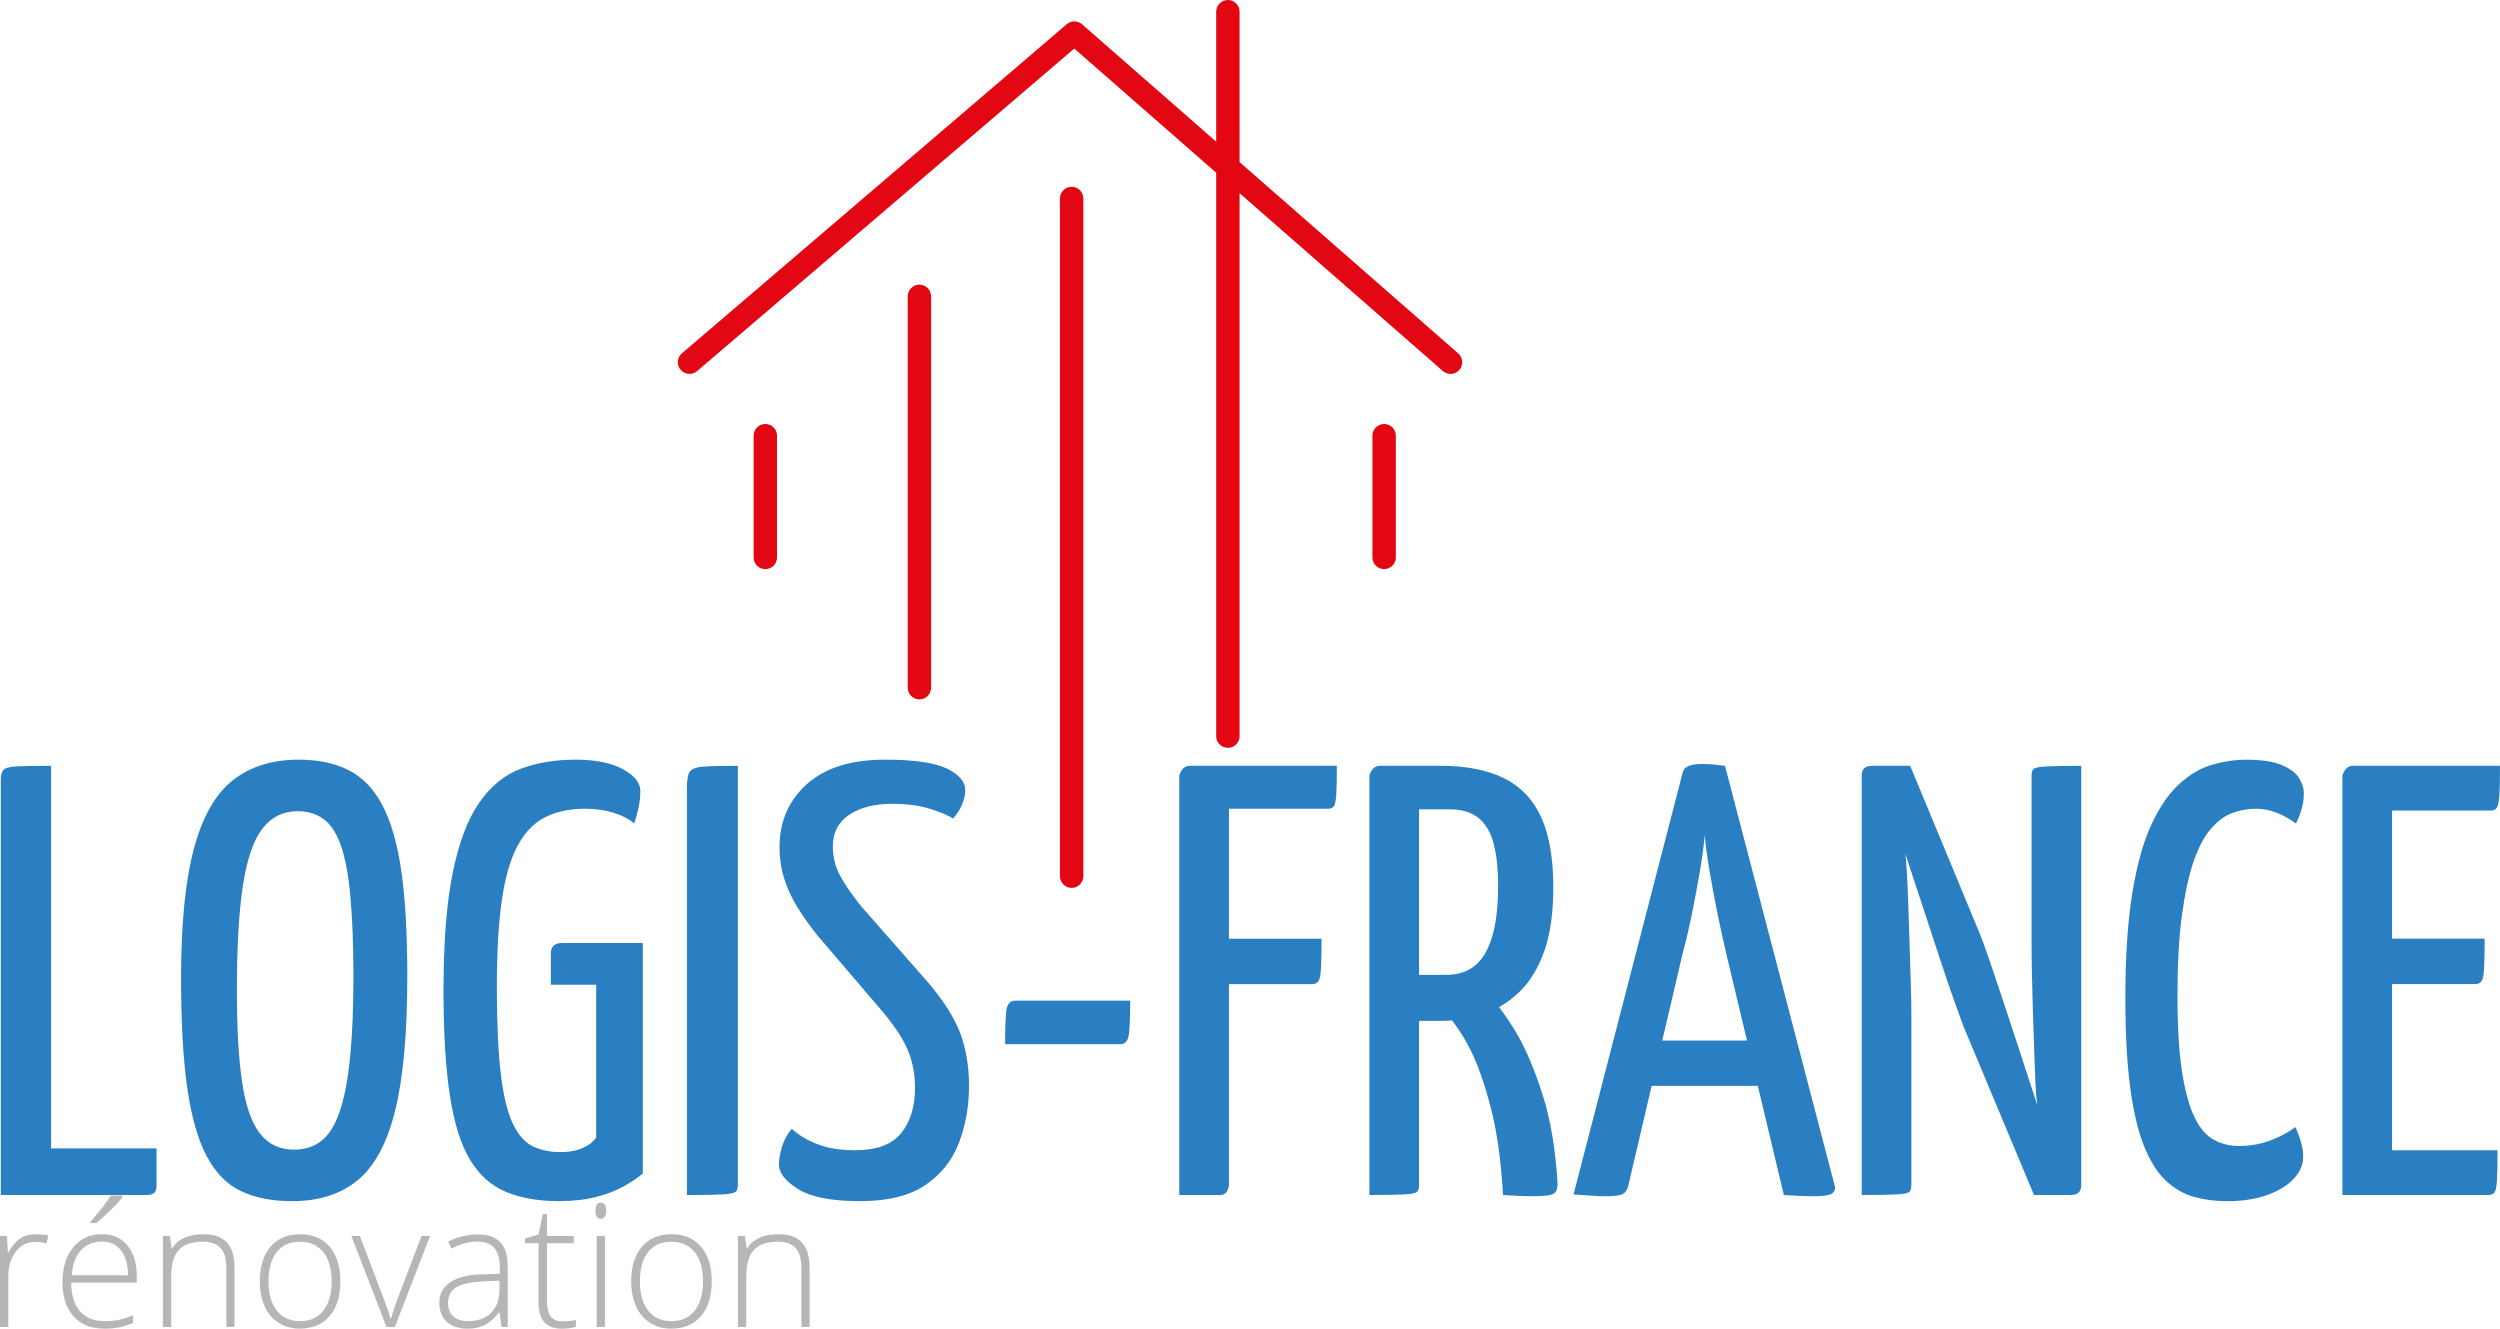 <?xml version="1.0" encoding="UTF-8"?>
<svg id="Calque_1" data-name="Calque 1" xmlns="http://www.w3.org/2000/svg" viewBox="0 0 1363.78 724.81">
  <defs>
    <style>
      .cls-1 {
        fill: #b8b5b5;
      }

      .cls-2 {
        fill: #e30613;
      }

      .cls-3 {
        fill: #2a7fc2;
      }
    </style>
  </defs>
  <g>
    <path class="cls-3" d="m27.87,417.76c-8.92,0-15.28.11-19.07.33-3.79.22-6.14.89-7.02,2.01-.89,1.12-1.34,2.9-1.34,5.35v226.45h79.61c1.56,0,2.84-.33,3.85-1s1.5-2.12,1.5-4.35v-20.07H27.87v-208.72Z"/>
    <path class="cls-3" d="m208.82,439.66c-4.68-9.03-10.82-15.5-18.4-19.4-7.58-3.9-16.72-5.85-27.43-5.85-14.5,0-26.48,3.74-35.96,11.21-9.48,7.47-16.56,19.9-21.24,37.3-4.68,17.39-7.02,40.92-7.02,70.58,0,24.08,1.11,43.98,3.34,59.71,2.23,15.72,5.74,28.15,10.54,37.29,4.79,9.15,11.04,15.55,18.73,19.23,7.69,3.68,17,5.52,27.93,5.52,14.72,0,26.7-3.85,35.96-11.54,9.25-7.69,16.06-20.46,20.4-38.3,4.35-17.84,6.52-42.15,6.52-72.92,0-22.75-1.06-41.64-3.18-56.7-2.12-15.05-5.52-27.09-10.2-36.12Zm-19.23,148.18c-2.12,13.94-5.47,23.97-10.03,30.1-4.57,6.14-10.99,9.2-19.23,9.2-7.81,0-14-2.95-18.56-8.86-4.57-5.91-7.81-15.22-9.7-27.93-1.9-12.71-2.84-29.43-2.84-50.17,0-24.08,1.11-43.26,3.34-57.53,2.23-14.27,5.8-24.53,10.7-30.77,4.9-6.24,11.26-9.37,19.07-9.37s14.22,2.9,18.56,8.7c4.35,5.8,7.41,15.33,9.2,28.6,1.78,13.27,2.68,31.06,2.68,53.35s-1.06,40.76-3.18,54.69Z"/>
    <path class="cls-3" d="m300.47,520.11v17.06h24.75v83.29c-.45.89-1.51,2.01-3.18,3.34s-3.85,2.46-6.52,3.34c-2.68.89-6.02,1.34-10.03,1.34-5.35,0-10.2-1-14.55-3.01-4.35-2.01-8.03-6.07-11.04-12.21-3.01-6.13-5.24-15.22-6.69-27.26-1.45-12.04-2.17-27.98-2.17-47.83,0-18.73.89-34.34,2.68-46.83,1.78-12.49,4.63-22.41,8.53-29.77,3.9-7.36,8.92-12.6,15.05-15.72,6.13-3.12,13.43-4.68,21.91-4.68,5.57,0,10.7.73,15.39,2.17,4.68,1.45,8.47,3.4,11.37,5.85.89-2.68,1.67-5.52,2.34-8.53.67-3.01,1-6.07,1-9.2,0-4.46-3.18-8.41-9.53-11.87-6.36-3.45-15-5.18-25.92-5.18s-21.13,1.67-29.94,5.02c-8.81,3.34-16.34,9.53-22.58,18.56-6.25,9.03-11.04,21.74-14.38,38.13-3.34,16.39-5.02,37.74-5.02,64.05,0,23.41,1.17,42.65,3.51,57.7s6.02,26.71,11.04,34.95c5.02,8.25,11.54,14.05,19.57,17.39s17.61,5.02,28.77,5.02c7.8,0,14.66-.78,20.57-2.34,5.91-1.56,10.92-3.51,15.05-5.85,4.12-2.34,7.53-4.63,10.2-6.86v-125.77h-43.82c-4.24,0-6.35,1.9-6.35,5.69Z"/>
    <path class="cls-3" d="m376.06,421.27c-.89,1.67-1.34,4.63-1.34,8.86v221.77c9.37,0,15.89-.11,19.57-.33,3.68-.22,5.96-.67,6.86-1.34.89-.67,1.34-1.89,1.34-3.68v-228.79c-8.92,0-15.33.17-19.23.5-3.9.33-6.3,1.34-7.19,3.01Z"/>
    <path class="cls-3" d="m506.17,535.83l-36.12-41.14c-4.91-6.02-8.75-11.54-11.54-16.56-2.79-5.02-4.18-10.54-4.18-16.56,0-7.36,2.95-13.04,8.86-17.06,5.91-4.01,13.88-6.02,23.92-6.02,7.8,0,14.66.95,20.57,2.84,5.91,1.9,9.98,3.63,12.21,5.18,2.23-2.45,3.9-5.07,5.02-7.86,1.11-2.79,1.67-5.29,1.67-7.53,0-4.68-3.34-8.64-10.03-11.87-6.69-3.23-17.95-4.85-33.78-4.85-18.51,0-32.73,4.46-42.65,13.38-9.92,8.92-14.88,20.4-14.88,34.45,0,8.03,1.61,15.78,4.85,23.25,3.23,7.47,8.64,15.89,16.22,25.25l33.45,39.14c7.36,8.48,12.43,15.95,15.22,22.41,2.79,6.47,4.18,13.5,4.18,21.07,0,10.26-2.51,18.51-7.53,24.75-5.02,6.25-13.44,9.37-25.25,9.37-8.03,0-14.88-1.11-20.57-3.35-5.69-2.23-10.32-5.02-13.88-8.36-2.46,2.9-4.24,6.19-5.35,9.87-1.12,3.68-1.67,6.86-1.67,9.53,0,4.68,3.51,9.2,10.54,13.55,7.02,4.35,18.23,6.52,33.62,6.52s27.04-2.9,35.62-8.7c8.58-5.8,14.72-13.49,18.4-23.08,3.68-9.58,5.52-19.95,5.52-31.11,0-10.48-1.56-19.95-4.68-28.43-3.13-8.47-9.03-17.84-17.73-28.1Z"/>
    <path class="cls-3" d="m548.98,551.22c-.45,3.57-.67,9.7-.67,18.4h62.88c2.68,0,4.23-1.89,4.68-5.69.44-3.79.67-9.81.67-18.06h-62.55c-2.9,0-4.57,1.79-5.02,5.35Z"/>
    <path class="cls-3" d="m643.31,423.11v228.79h22.08c2.9,0,4.57-1.78,5.02-5.35v-109.71h45.49c2.45,0,3.9-1.56,4.35-4.68.44-3.12.67-9.81.67-20.07h-50.51v-70.91h53.85c1.56,0,2.68-.44,3.34-1.34.67-.89,1.11-2.95,1.34-6.19.22-3.23.33-8.53.33-15.89h-80.28c-2.68,0-4.57,1.79-5.69,5.35Z"/>
    <path class="cls-3" d="m827.95,564.76c-2.99-5.23-6.4-10.35-10.21-15.38,4.11-2.28,7.9-5.13,11.38-8.54,5.69-5.57,10.14-12.99,13.38-22.24,3.23-9.25,4.85-20.79,4.85-34.62,0-15.61-2.17-28.26-6.52-37.96s-11.1-16.83-20.24-21.41c-9.15-4.57-20.74-6.86-34.79-6.86h-33.11c-2.68,0-4.57,1.79-5.69,5.35v228.79c8.92,0,15.27-.11,19.07-.33,3.79-.22,6.07-.67,6.86-1.34.78-.67,1.17-1.89,1.17-3.68v-89.64h12.04c2.03,0,4.03-.08,6.01-.23,3.78,5.01,7.08,10.27,9.88,15.79,3.9,7.69,7.58,18.06,11.04,31.11,3.46,13.04,5.74,29.16,6.86,48.33,3.12.22,6.07.39,8.86.5,2.79.11,5.18.17,7.19.17,6.46,0,10.37-.5,11.71-1.5s2.01-2.73,2.01-5.18c-1.12-18.73-3.79-34.79-8.03-48.17-4.24-13.38-8.81-24.36-13.71-32.95Zm-14.05-53.52c-2.23,7.25-5.41,12.49-9.53,15.72-4.13,3.23-9.31,4.85-15.55,4.85h-14.72v-90.31h16.72c6.69,0,11.98,1.62,15.89,4.85,3.9,3.24,6.63,7.98,8.19,14.22,1.56,6.25,2.34,13.6,2.34,22.08,0,11.82-1.12,21.35-3.34,28.6Z"/>
    <path class="cls-3" d="m941,417.76c-1.56-.22-3.51-.44-5.85-.67-2.34-.22-4.63-.33-6.86-.33-6.25,0-9.7,1.56-10.37,4.68l-59.54,230.13c3.34.22,6.58.44,9.7.67,3.12.22,5.57.33,7.36.33,5.35,0,8.7-.45,10.03-1.34s2.23-2.23,2.68-4.01l12.85-54.86h57.91l14.2,59.54c3.56.22,6.63.39,9.2.5,2.56.11,4.85.17,6.86.17,5.35,0,8.75-.5,10.2-1.5,1.45-1,1.95-2.39,1.5-4.18l-59.87-229.12Zm-34.2,149.85l11.12-47.5c2.01-7.58,3.79-15.27,5.35-23.08,1.56-7.8,2.95-15.33,4.18-22.58,1.22-7.24,2.06-13.55,2.51-18.9.44,5.35,1.28,11.65,2.51,18.9,1.22,7.25,2.62,14.77,4.18,22.58,1.56,7.81,3.23,15.5,5.02,23.08l11.33,47.5h-46.21Z"/>
    <path class="cls-3" d="m1109.42,419.43c-.78.67-1.17,1.9-1.17,3.68v90.31c0,4.91.05,10.54.17,16.89.11,6.36.28,12.99.5,19.9.22,6.92.45,13.66.67,20.24.22,6.58.44,12.6.67,18.06.22,5.47.55,9.87,1,13.21l-.04.65c-1.05-3.12-2.04-6.12-2.97-9.01-2.23-6.91-4.68-14.44-7.36-22.58-2.68-8.14-5.35-16.27-8.03-24.42-2.68-8.14-5.19-15.61-7.53-22.41-2.34-6.8-4.3-12.09-5.85-15.89l-37.46-90.31h-20.74c-3.79,0-5.69,1.79-5.69,5.35v228.79c9.14,0,15.55-.11,19.23-.33,3.68-.22,5.91-.67,6.69-1.34.78-.67,1.17-1.89,1.17-3.68v-92.65c0-5.13-.12-11.04-.33-17.73-.22-6.69-.45-13.71-.67-21.07-.22-7.36-.45-14.44-.67-21.24-.22-6.8-.5-12.99-.84-18.56-.22-3.72-.47-6.88-.75-9.51.94,2.95,1.86,5.79,2.75,8.51,2.34,7.14,4.9,14.88,7.69,23.25,2.79,8.36,5.52,16.67,8.2,24.92,2.68,8.25,5.19,15.67,7.53,22.24,2.34,6.58,4.18,11.65,5.52,15.22l38.47,91.98h20.07c3.79,0,5.69-1.78,5.69-5.35v-228.79c-8.92,0-15.28.11-19.07.33-3.79.22-6.08.67-6.86,1.34Z"/>
    <path class="cls-3" d="m1196.88,469.27c2.68-7.58,5.85-13.43,9.53-17.56,3.68-4.12,7.58-6.91,11.71-8.36,4.12-1.45,8.3-2.17,12.54-2.17,3.35,0,6.47.5,9.37,1.51,2.9,1,5.4,2.12,7.53,3.34,2.12,1.23,3.73,2.29,4.85,3.18,1.11-2.01,2.12-4.46,3.01-7.36.89-2.9,1.34-5.91,1.34-9.03,0-2.9-.89-5.74-2.68-8.53-1.79-2.79-4.96-5.13-9.53-7.02-4.57-1.89-10.99-2.84-19.23-2.84-6.02,0-12.16.89-18.4,2.68-6.25,1.79-12.21,5.24-17.9,10.37-5.69,5.13-10.76,12.43-15.22,21.91-4.46,9.48-7.98,21.97-10.54,37.46-2.57,15.5-3.85,34.73-3.85,57.7,0,19.4.89,35.74,2.68,49,1.78,13.27,4.35,23.97,7.69,32.11,3.35,8.14,7.3,14.33,11.88,18.56,4.57,4.24,9.64,7.14,15.22,8.7,5.57,1.56,11.59,2.34,18.06,2.34,8.25,0,15.5-1.12,21.74-3.34,6.24-2.23,11.09-5.18,14.55-8.86,3.46-3.68,5.18-7.64,5.18-11.88,0-2.9-.45-5.8-1.34-8.7-.89-2.9-1.9-5.46-3.01-7.69-2.9,2.46-7.14,4.8-12.71,7.02-5.58,2.23-11.6,3.34-18.06,3.34-4.91,0-9.42-1.11-13.55-3.34-4.13-2.23-7.64-6.3-10.54-12.21-2.9-5.91-5.18-14.22-6.86-24.92-1.67-10.7-2.51-24.53-2.51-41.48s.84-32.45,2.51-44.49c1.67-12.04,3.85-21.85,6.52-29.43Z"/>
    <path class="cls-3" d="m1358.77,442.17c1.56,0,2.68-.55,3.34-1.67.67-1.11,1.11-3.34,1.34-6.69.22-3.34.33-8.7.33-16.06h-80.28c-2.68,0-4.57,1.79-5.69,5.35v228.79h79.27c1.78,0,3.01-.44,3.68-1.34.67-.89,1.11-3.06,1.34-6.52.22-3.45.33-8.97.33-16.56h-57.53v-90.65h45.49c2.45,0,3.9-1.56,4.35-4.68.44-3.12.67-9.81.67-20.07h-50.51v-69.91h53.85Z"/>
  </g>
  <g>
    <path class="cls-1" d="m11.14,675.5c-2.31,1.48-4.49,4.04-6.53,7.7h-.32l-.46-8.95H0v49.65h4.52v-27.41c0-5.48,1.35-10.02,4.06-13.61,2.71-3.59,6.18-5.39,10.41-5.39,2.22,0,4.37.26,6.44.78l.87-4.34c-2.41-.43-4.66-.64-6.76-.64-3.29,0-6.09.74-8.4,2.21Z"/>
    <path class="cls-1" d="m61.2,659.31c2.63-2.62,4.5-4.72,5.6-6.3v-.78h-6.44c-.79,1.46-2.28,3.6-4.45,6.42-2.18,2.82-4.38,5.43-6.6,7.83v.73h3.2c3.17-2.65,6.07-5.28,8.7-7.9Z"/>
    <path class="cls-1" d="m55.69,673.28c-6.61,0-11.86,2.38-15.76,7.15-3.9,4.77-5.85,11.11-5.85,19.02s2.02,14.24,6.05,18.68c4.03,4.45,9.66,6.67,16.88,6.67,2.86,0,5.48-.22,7.86-.66,2.38-.44,4.96-1.27,7.76-2.49v-4.11c-3.29,1.31-6.01,2.16-8.15,2.56-2.15.4-4.64.59-7.47.59-5.82,0-10.28-1.8-13.41-5.39-3.12-3.59-4.71-8.8-4.77-15.62h35.76v-3.65c0-7-1.69-12.54-5.07-16.63-3.38-4.08-7.99-6.12-13.84-6.12Zm-16.58,22.38c.49-5.94,2.18-10.48,5.07-13.63,2.89-3.15,6.73-4.73,11.51-4.73,4.41,0,7.87,1.62,10.37,4.86,2.5,3.24,3.75,7.74,3.75,13.5h-30.69Z"/>
    <path class="cls-1" d="m111.06,673.28c-8.25,0-13.99,2.59-17.22,7.76h-.27l-.87-6.81h-3.84v49.65h4.52v-27.41c0-6.73,1.38-11.59,4.13-14.59,2.76-3,7.1-4.5,13.04-4.5,4.41,0,7.67,1.13,9.77,3.4s3.15,5.9,3.15,10.89v32.2h4.48v-32.48c0-12.09-5.63-18.13-16.9-18.13Z"/>
    <path class="cls-1" d="m163.79,673.28c-6.85,0-12.24,2.26-16.17,6.78-3.93,4.52-5.89,10.83-5.89,18.93,0,5.15.88,9.68,2.65,13.61,1.77,3.93,4.31,6.94,7.63,9.04,3.32,2.1,7.16,3.15,11.51,3.15,6.91,0,12.33-2.28,16.26-6.83,3.93-4.55,5.89-10.88,5.89-18.98s-1.94-14.26-5.82-18.84c-3.88-4.58-9.23-6.87-16.06-6.87Zm12.63,41.68c-3,3.82-7.24,5.73-12.72,5.73s-9.72-1.91-12.72-5.73c-3-3.82-4.5-9.14-4.5-15.96s1.48-12.2,4.45-15.96c2.97-3.76,7.19-5.64,12.67-5.64s9.74,1.89,12.77,5.66c3.03,3.78,4.54,9.09,4.54,15.94s-1.5,12.14-4.5,15.96Z"/>
    <path class="cls-1" d="m217.1,707.91c-1.31,3.47-2.59,7.28-3.84,11.42h-.27c-.85-3.23-2.13-7-3.84-11.33l-12.83-33.75h-4.66l19.18,49.65h4.57l19.18-49.65h-4.66l-12.83,33.66Z"/>
    <path class="cls-1" d="m260.69,673.38c-5.33,0-10.72,1.28-16.17,3.84l1.69,3.93c4.93-2.56,9.7-3.84,14.3-3.84,4.26,0,7.35,1.2,9.27,3.61s2.88,5.97,2.88,10.69v3.29l-9.45.27c-7.64.15-13.48,1.57-17.52,4.25-4.04,2.68-6.05,6.44-6.05,11.28,0,4.42,1.35,7.87,4.07,10.37,2.71,2.5,6.5,3.75,11.37,3.75,3.59,0,6.71-.66,9.34-1.99,2.63-1.33,5.2-3.59,7.7-6.78h.37l1.14,7.86h3.33v-33.02c0-6-1.35-10.41-4.04-13.25-2.7-2.83-6.77-4.25-12.22-4.25Zm11.78,30.15c0,5.39-1.53,9.6-4.59,12.63-3.06,3.03-7.24,4.54-12.54,4.54-3.47,0-6.16-.86-8.06-2.58-1.9-1.72-2.85-4.13-2.85-7.24,0-3.9,1.48-6.77,4.45-8.61,2.97-1.84,7.94-2.93,14.91-3.27l8.68-.37v4.89Z"/>
    <path class="cls-1" d="m300.4,718.05c-1.34-1.83-2.01-4.64-2.01-8.45v-31.42h14.57v-3.93h-14.57v-12.01h-2.33l-2.28,11.24-7.35,2.06v2.65h7.35v32.06c0,5.02,1.04,8.71,3.13,11.05,2.09,2.34,5.32,3.52,9.71,3.52,2.86,0,5.39-.37,7.58-1.1v-3.65c-2.13.49-4.63.73-7.49.73s-4.96-.91-6.3-2.74Z"/>
    <path class="cls-1" d="m327.72,656.06c-1.92,0-2.88,1.46-2.88,4.38s.96,4.43,2.88,4.43c.94,0,1.68-.4,2.21-1.19s.8-1.87.8-3.24-.27-2.48-.8-3.24c-.53-.76-1.27-1.14-2.21-1.14Z"/>
    <rect class="cls-1" x="325.48" y="674.24" width="4.52" height="49.65"/>
    <path class="cls-1" d="m366.38,673.28c-6.85,0-12.24,2.26-16.17,6.78-3.93,4.52-5.89,10.83-5.89,18.93,0,5.15.88,9.68,2.65,13.61,1.77,3.93,4.31,6.94,7.63,9.04,3.32,2.1,7.16,3.15,11.51,3.15,6.91,0,12.33-2.28,16.26-6.83,3.93-4.55,5.89-10.88,5.89-18.98s-1.94-14.26-5.82-18.84c-3.88-4.58-9.23-6.87-16.06-6.87Zm12.63,41.68c-3,3.82-7.24,5.73-12.72,5.73s-9.72-1.91-12.72-5.73c-3-3.82-4.5-9.14-4.5-15.96s1.48-12.2,4.45-15.96c2.97-3.76,7.19-5.64,12.67-5.64s9.74,1.89,12.77,5.66c3.03,3.78,4.54,9.09,4.54,15.94s-1.5,12.14-4.5,15.96Z"/>
    <path class="cls-1" d="m424.76,673.28c-8.25,0-13.99,2.59-17.22,7.76h-.27l-.87-6.81h-3.84v49.65h4.52v-27.41c0-6.73,1.38-11.59,4.13-14.59,2.76-3,7.1-4.5,13.04-4.5,4.41,0,7.67,1.13,9.77,3.4s3.15,5.9,3.15,10.89v32.2h4.48v-32.48c0-12.09-5.63-18.13-16.9-18.13Z"/>
  </g>
  <g>
    <path class="cls-2" d="m417.49,231.29c-3.52,0-6.38,2.86-6.38,6.38v66.41c0,3.52,2.86,6.38,6.38,6.38s6.38-2.86,6.38-6.38v-66.41c0-3.52-2.86-6.38-6.38-6.38Z"/>
    <path class="cls-2" d="m501.54,155.28c-3.52,0-6.38,2.86-6.38,6.38v213.48c0,3.52,2.86,6.38,6.38,6.38s6.38-2.86,6.38-6.38v-213.48c0-3.52-2.86-6.38-6.38-6.38Z"/>
    <path class="cls-2" d="m584.59,101.89c-3.52,0-6.38,2.86-6.38,6.38v369.7c0,3.52,2.86,6.38,6.38,6.38s6.38-2.86,6.38-6.38V108.27c0-3.52-2.86-6.38-6.38-6.38Z"/>
    <path class="cls-2" d="m755.06,231.29c-3.52,0-6.38,2.86-6.38,6.38v66.41c0,3.52,2.86,6.38,6.38,6.38s6.38-2.86,6.38-6.38v-66.41c0-3.52-2.86-6.38-6.38-6.38Z"/>
    <path class="cls-2" d="m795.48,192.8l-119.28-104.37V6.38c0-3.52-2.86-6.38-6.38-6.38s-6.38,2.86-6.38,6.38v70.9l-73.16-64.02c-2.38-2.09-5.94-2.11-8.35-.05l-209.93,179.54c-2.68,2.29-2.99,6.32-.7,8.99,1.26,1.48,3.05,2.23,4.85,2.23,1.47,0,2.94-.5,4.14-1.53L586.04,26.49l77.41,67.73v307.36c0,3.52,2.86,6.38,6.38,6.38s6.38-2.86,6.38-6.38V105.38l110.88,97.02c2.65,2.32,6.68,2.05,9-.6,2.32-2.65,2.05-6.68-.6-9Z"/>
  </g>
</svg>
